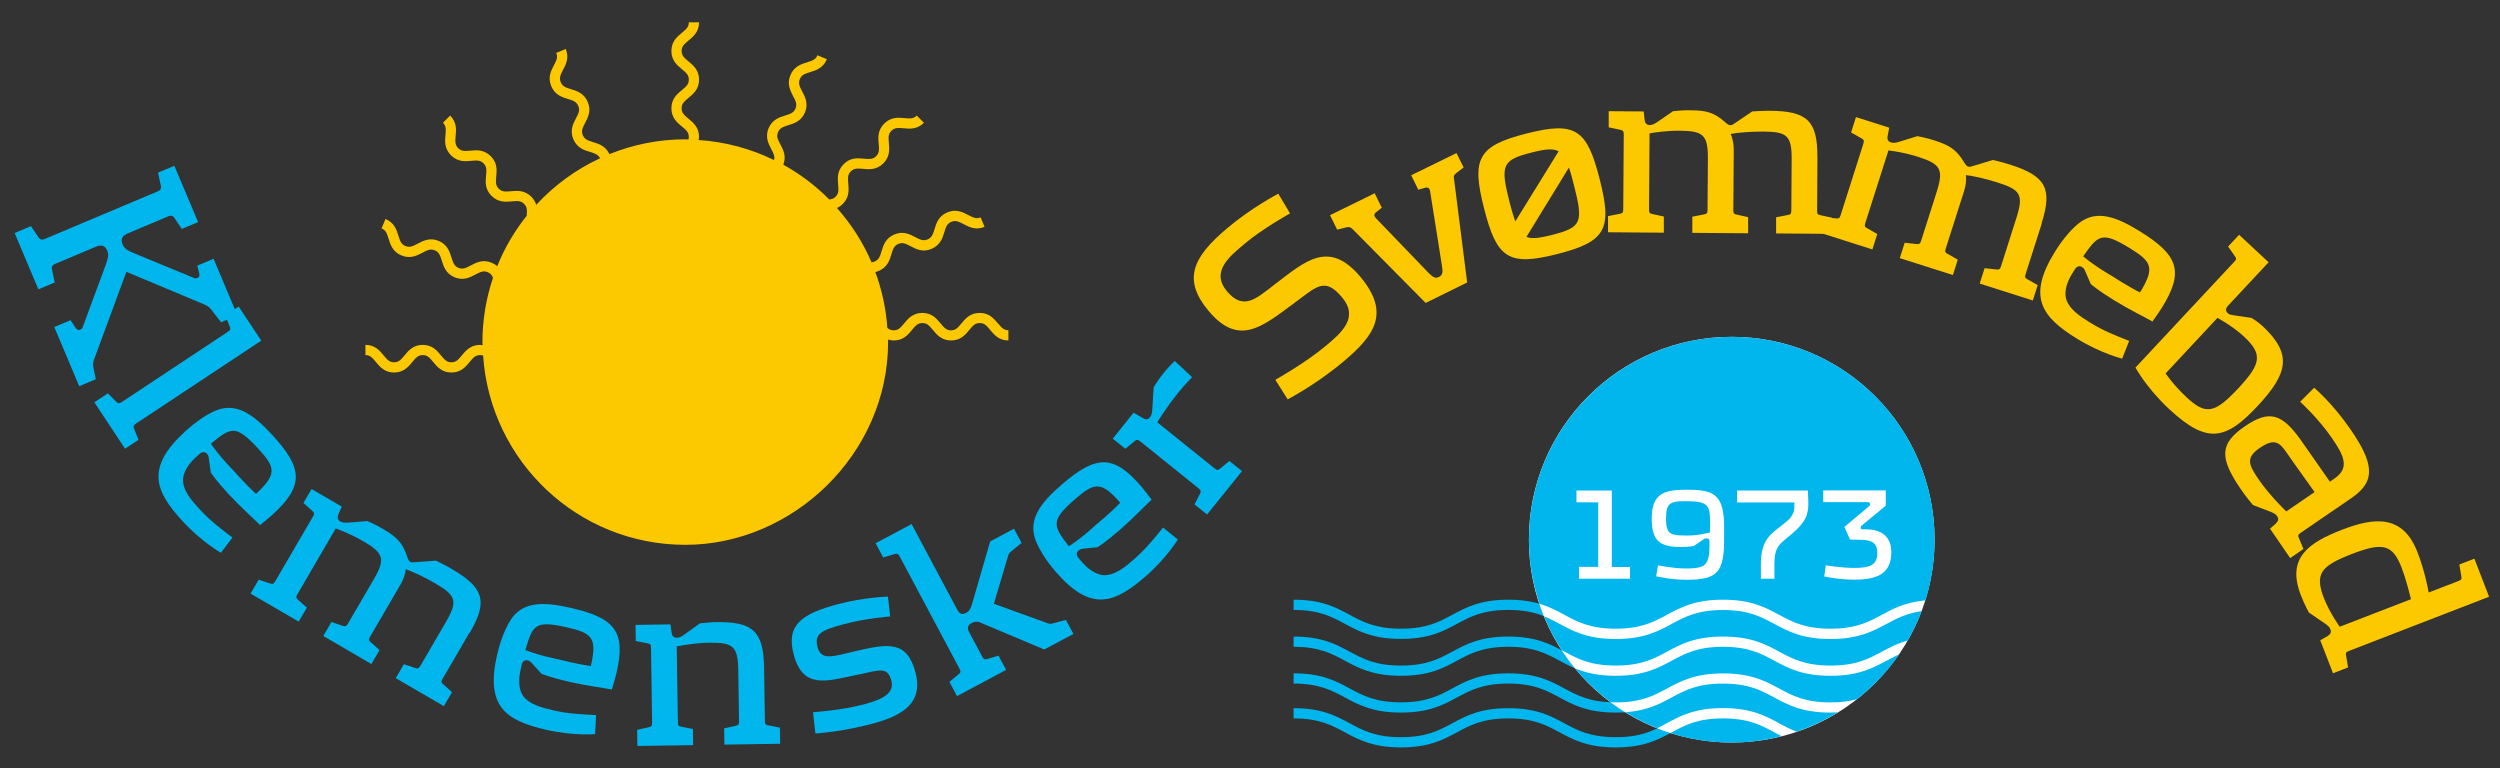 <?xml version="1.0" encoding="UTF-8"?>
<svg id="Layer_1" data-name="Layer 1" xmlns="http://www.w3.org/2000/svg" version="1.1" viewBox="0 0 295.69 90.84">
  <rect x="0" y="0" width="295.69" height="90.84" fill="#333333" stroke="none"/>
  <defs>
    <style>
      .cls-1 {
        fill: #fcc800;
      }

      .cls-1, .cls-2, .cls-3 {
        stroke-width: 0px;
      }

      .cls-2 {
        fill: #00b6ed;
      }

      .cls-3 {
        fill: #fff;
      }
    </style>
  </defs>
  <g>
    <path class="cls-2" d="M25.13,36.8c-.31-.41-.53-.61-.97-.79l-9.21-3.86-3.66,9.92c-.32.84-.35.92-.19,1.68l.23,1.1-1.96.83-2.95-7,1.93-.81.49.76c.17.26.34.49.68.35.17-.07.26-.24.3-.39l2.73-7.39c.16-.5.37-1.02.15-1.53-.3-.71-.78-.74-1.43-.46l-4.79,2.02c-.2.08-.4.24-.34.61l.33,1.57-1.93.81-2.81-6.66,1.93-.81.91,1.35c.23.3.48.26.68.18l13.44-5.66c.2-.08.4-.24.34-.61l-.34-1.59,1.93-.81,2.81,6.66-1.93.81-.89-1.33c-.23-.3-.48-.26-.68-.18l-4.76,2.01c-.65.27-.97.64-.67,1.35.21.51.72.76,1.2.96l7.2,2.97c.16.07.27.09.44.02.28-.12.29-.35.21-.62l-.22-.84,1.93-.81,2.82,6.69-1.93.81-1.01-1.28Z"/>
    <path class="cls-2" d="M12.74,46.51l.98.98c.24.25.37.28.7.05l12.52-8.29c.33-.22.36-.35.22-.66l-.52-1.28,1.59-1.05,2.67,4.03-14.8,9.8c-.33.22-.38.33-.22.67l.5,1.26-1.59,1.05-3.63-5.49,1.59-1.05Z"/>
    <path class="cls-2" d="M30.76,62.11c-.71-.73-2.2-2.03-3.77-3.72-1.48-1.61-2.06-2.5-2.06-2.5l-.22-1.6c-.03-.26-.05-.42-.23-.62-.27-.29-.6-.24-.9.03l-.48.44c-.7.65-1.35,1.54-1.45,2.47-.1,1.39,1.11,2.7,1.97,3.63,1.27,1.38,2.48,2.28,3.87,3.34l-1.36,1.8s-2.28-1.29-4.51-3.71c-3.3-3.58-4.41-6.32.23-10.6,1.34-1.23,2.84-2.24,3.98-2.63,2.23-.72,4.1.54,6.35,2.98,3.65,3.96,3.79,6.01.12,9.39-.39.36-.77.67-1.56,1.31ZM30.58,53.1c-2.72-2.94-3.25-2.57-5.64-.62,1.07,1.57,2.64,3.14,2.64,3.14,0,0,1.48,1.69,2.7,2.79,2.53-2.34,2.28-3.15.3-5.3Z"/>
    <path class="cls-2" d="M55.52,74.84l-3.16,5.43c-.2.34-.19.46.1.69l1,.91-.96,1.65-5.69-3.31.96-1.65,1.31.44c.33.12.45.08.65-.26l3.02-5.19c1.46-2.5,1.15-3.14-1.32-4.58-1.3-.76-2.71-1.4-3.43-1.64-.07.6-.3,1.25-.63,1.81l-3.58,6.14c-.2.35-.19.46.09.7l1.01.91-.96,1.65-5.69-3.32.96-1.65,1.31.44c.32.12.45.08.65-.26l3.04-5.21c1.44-2.47,1.15-3.14-1.29-4.56-1.28-.74-2.58-1.25-3.2-1.48l-4.52,7.77c-.2.34-.19.46.09.69l1.01.91-.96,1.65-5.69-3.31.96-1.65,1.31.44c.32.12.45.08.65-.26l4.45-7.63c.2-.35.17-.47-.09-.7l-1.03-.92.96-1.65,3.57,2.08-.4.94c-.08.2-.19.57.23.82.27.15.56.14.85.14l2.36-.19c.62.29.99.43,1.82.92,1.62.95,2.34,1.61,2.91,3.37.21.62.42.63.99.57l2.38-.18s.98.46,1.83.96c3.86,2.25,4.35,3.85,2.16,7.6Z"/>
    <path class="cls-2" d="M72.36,81.55c-1-.2-2.96-.43-5.21-.95-2.13-.49-3.11-.91-3.11-.91l-1.08-1.2c-.17-.2-.28-.31-.54-.38-.39-.09-.63.14-.72.53l-.14.63c-.21.93-.25,2.02.19,2.85.7,1.2,2.44,1.6,3.67,1.89,1.83.42,3.33.48,5.08.57l-.11,2.25s-2.61.22-5.81-.52c-4.73-1.09-7.2-2.73-5.78-8.88.41-1.77,1.08-3.44,1.81-4.41,1.44-1.85,3.68-1.86,6.92-1.12,5.25,1.21,6.51,2.83,5.39,7.68-.12.51-.26.98-.55,1.96ZM67.14,74.22c-3.9-.9-4.13-.29-5,2.67,1.76.69,3.94,1.1,3.94,1.1,0,0,2.17.57,3.8.78.78-3.35.11-3.89-2.74-4.55Z"/>
    <path class="cls-2" d="M85.64,86.15l1.35-.3c.34-.07.43-.16.42-.56l-.09-6.03c-.04-2.86-.63-3.28-3.5-3.24-1.51.02-3.07.29-3.78.43l.14,8.96c0,.4.07.49.44.55l1.33.26.03,1.91-6.59.1-.03-1.91,1.35-.3c.34-.07.43-.16.42-.56l-.13-8.83c0-.4-.1-.49-.44-.55l-1.36-.26-.03-1.91,4.13-.06.14,1.01c.04.22.13.58.63.57.31,0,.55-.16.79-.32l1.92-1.38s1.26-.14,1.81-.15c4.46-.07,5.71,1.05,5.78,5.39l.1,6.28c0,.4.07.49.44.55l1.33.26.03,1.91-6.59.1-.03-1.91Z"/>
    <path class="cls-2" d="M103.17,85.6c-3.78,1-6.73,1.15-6.73,1.15l-.28-2.51s3.32-.21,6.06-.94c2.62-.69,3.55-1.51,3.2-2.82-.48-1.79-1.58-1.14-4.39-.59-3.32.69-6.07,1.61-7.16-2.49-.92-3.48.95-4.81,5.27-5.95,3.01-.8,5.88-.89,5.88-.89l.27,2.35s-2.84.21-5.46.91c-2.77.73-3.54,1.19-3.13,2.74.46,1.72,2.07.98,4.63.42,3.66-.84,5.94-1.26,6.95,2.55.92,3.48-1.3,5.06-5.11,6.07Z"/>
    <path class="cls-2" d="M126.06,73.3l.9,1.68-3.45,1.84-7.38-3.11c-.42-.2-.76-.26-1.2-.02-.52.28-.55.61-.29,1.1l1.52,2.85c.19.35.29.41.64.29l1.3-.38.9,1.68-5.81,3.1-.9-1.68,1.07-.88c.27-.22.31-.34.12-.69l-7.06-13.25c-.19-.35-.31-.39-.64-.29l-1.32.39-.9-1.68,4.26-2.27,5.4,10.13c.26.49.55.64,1.07.37.38-.2.55-.61.66-.98l2.16-7.46,2.82-1.51.9,1.68-1.14.93c-.22.18-.35.26-.44.55l-1.7,5.72,6.27,2.27c.35.13.48.13.78.03l1.46-.39Z"/>
    <path class="cls-2" d="M136.21,59.09c-.75.69-2.1,2.14-3.84,3.65-1.65,1.43-2.56,1.98-2.56,1.98l-1.61.17c-.26.02-.42.04-.63.22-.3.26-.26.59,0,.9l.42.49c.63.72,1.49,1.39,2.42,1.52,1.39.14,2.74-1.02,3.69-1.85,1.42-1.23,2.35-2.41,3.46-3.77l1.75,1.41s-1.36,2.24-3.85,4.39c-3.67,3.18-6.45,4.21-10.58-.56-1.19-1.37-2.15-2.9-2.5-4.06-.64-2.25.66-4.08,3.18-6.25,4.07-3.52,6.13-3.6,9.39.17.34.4.64.79,1.26,1.6ZM127.21,58.99c-3.02,2.62-2.67,3.17-.79,5.62,1.6-1.02,3.21-2.54,3.21-2.54,0,0,1.74-1.42,2.87-2.61-2.26-2.6-3.08-2.38-5.29-.47Z"/>
    <path class="cls-2" d="M139.39,46.4c-1.6,1.99-2.51,3.55-2.51,3.55l6.76,5.44c.31.25.44.24.72-.01l1.05-.86,1.49,1.2-4.13,5.13-1.49-1.19.63-1.23c.16-.3.15-.43-.16-.68l-6.88-5.54c-.31-.25-.44-.24-.7-.01l-1.07.88-1.49-1.2,2.47-3.07,1.1.65c.19.11.53.27.84-.11.19-.24.23-.53.26-.82l.17-2.71s.44-.79,1.27-1.82c.43-.53,1.22-1.31,1.22-1.31l2.05,1.92s-.96,1-1.6,1.79Z"/>
    <path class="cls-1" d="M152.3,47.23l-1.46-2.31s3.54-1.97,5.99-4.03c1.81-1.52,3.93-3.31,1.91-5.71-2.06-2.45-2.99-1.31-5.69.69-3.73,2.74-6.5,5.18-10.09.92-3.09-3.68-1.97-6.31,2.2-9.81,2.92-2.46,6.03-4.07,6.03-4.07l1.39,2.33s-3.21,1.78-5.26,3.5c-1.84,1.54-4.18,3.35-2.2,5.71,1.96,2.33,3.46.87,5.71-.86,3.58-2.73,6.35-5.26,10.06-.86,3.58,4.27,1.72,6.92-2.01,10.05-3.28,2.75-6.59,4.46-6.59,4.46Z"/>
    <path class="cls-1" d="M171.98,21.18l1.55,12.23-4.91,2.42-8.65-8.74c-.26-.25-.45-.29-.81-.18l-1.01.25-.84-1.71,5.28-2.59.84,1.71-.67.53c-.3.22-.23.49-.03.7l6.16,6.4c.48.48.81.8,1.3.56.52-.26.45-.7.35-1.37l-1.39-8.75c-.05-.32-.19-.52-.56-.44l-.84.24-.84-1.71,5.36-2.63.84,1.71-.78.59c-.37.29-.42.41-.36.79Z"/>
    <path class="cls-1" d="M184.18,30.05c-5.79,1.47-7.15.49-8.65-5.39s-.77-7.4,5.02-8.87c5.82-1.48,7.15-.49,8.65,5.39,1.5,5.88.8,7.39-5.02,8.87ZM181.12,18.05c-3.46.88-3.69,1.48-2.58,5.84.24.95.47,1.72.68,2.3l5.13-8.3c-.7-.36-1.65-.25-3.23.16ZM185.57,19.81l-5.03,8.21c.67.27,1.59.13,3.05-.24,3.49-.89,3.69-1.48,2.58-5.84-.22-.86-.4-1.55-.61-2.13Z"/>
    <path class="cls-1" d="M214.96,18.62l-.04,6.28c0,.4.06.49.43.56l1.32.29v1.91s-6.6-.05-6.6-.05v-1.91s1.37-.27,1.37-.27c.34-.06.43-.15.43-.55l.04-6c.02-2.89-.56-3.3-3.42-3.32-1.51,0-3.05.13-3.79.28.24.55.36,1.23.36,1.88l-.05,7.11c0,.4.06.49.43.56l1.32.29v1.91s-6.6-.05-6.6-.05v-1.91s1.37-.27,1.37-.27c.34-.06.43-.15.43-.55l.04-6.03c.02-2.86-.56-3.3-3.39-3.32-1.48-.01-2.87.2-3.51.31l-.06,8.99c0,.4.06.49.43.56l1.32.29v1.91s-6.6-.05-6.6-.05v-1.91s1.37-.27,1.37-.27c.34-.06.43-.15.43-.55l.06-8.83c0-.4-.09-.49-.43-.56l-1.35-.29v-1.91s4.14.03,4.14.03l.11,1.02c.03.22.12.58.61.59.31,0,.55-.15.8-.3l1.95-1.34c.68-.06,1.08-.12,2.03-.11,1.88.01,2.83.23,4.21,1.48.49.43.67.34,1.14,0l1.98-1.34s1.08-.08,2.06-.08c4.46.03,5.68,1.18,5.65,5.52Z"/>
    <path class="cls-1" d="M241.5,26.41l-1.91,5.98c-.12.38-.09.49.24.66l1.18.67-.58,1.82-6.28-2,.58-1.82,1.37.15c.34.05.46-.02.58-.4l1.82-5.72c.88-2.76.44-3.32-2.28-4.18-1.44-.46-2.95-.78-3.7-.86.07.6-.02,1.29-.22,1.9l-2.16,6.77c-.12.38-.09.49.24.66l1.18.67-.58,1.82-6.28-2,.58-1.82,1.37.15c.34.04.46-.02.58-.4l1.83-5.75c.87-2.73.44-3.32-2.26-4.18-1.41-.45-2.79-.66-3.44-.74l-2.73,8.56c-.12.38-.09.49.24.66l1.17.67-.58,1.82-6.28-2,.58-1.82,1.37.15c.34.05.46-.02.58-.4l2.68-8.42c.12-.38.06-.5-.24-.66l-1.21-.68.58-1.82,3.93,1.25-.19,1.01c-.04.21-.06.6.41.74.3.09.58.02.86-.05l2.26-.7c.66.15,1.07.21,1.98.5,1.79.57,2.63,1.07,3.58,2.66.34.56.54.53,1.08.35l2.29-.69s1.05.24,1.99.54c4.25,1.35,5.08,2.81,3.76,6.95Z"/>
    <path class="cls-1" d="M254.57,38.02c-.88-.51-2.67-1.36-4.63-2.57-1.86-1.15-2.65-1.85-2.65-1.85l-.64-1.48c-.1-.24-.16-.39-.39-.53-.34-.21-.64-.07-.86.27l-.34.55c-.5.81-.89,1.84-.73,2.77.28,1.36,1.79,2.3,2.87,2.97,1.6.99,3,1.53,4.63,2.17l-.83,2.1s-2.54-.63-5.34-2.36c-4.14-2.56-5.94-4.9-2.62-10.27.95-1.54,2.13-2.92,3.13-3.6,1.95-1.29,4.09-.58,6.91,1.16,4.58,2.83,5.26,4.77,2.64,9.01-.28.45-.56.85-1.15,1.68ZM251.98,29.4c-3.4-2.1-3.82-1.6-5.59.92,1.45,1.22,3.38,2.31,3.38,2.31,0,0,1.88,1.23,3.34,1.96,1.81-2.93,1.35-3.65-1.13-5.19Z"/>
    <path class="cls-1" d="M256.59,48.42c-1.28-1.2-2.89-2.99-4.02-4.94l11.68-12.51c.27-.29.29-.4.06-.7l-.78-1.11,1.3-1.39,3.49,3.25-4.79,5.13c-.31.34-.33.62-.04.89.2.19.4.2.62.24l2.19.32s.75.45,1.32.98c3.53,3.3,3,5.58-.59,9.43-3.76,4.03-5.98,4.56-10.44.4ZM265.42,39.82c-1.35-1.26-3.15-2.22-3.15-2.22l-6.13,6.57s.94,1.39,2.47,2.81c2.27,2.12,3.31,1.96,6.15-1.08,2.67-2.86,2.89-4,.66-6.08Z"/>
    <path class="cls-1" d="M269.19,61.89c.16-.15.42-.43.14-.84-.17-.25-.44-.37-.7-.49l-2.17-.83s-.85-1.02-1.42-1.86c-2.57-3.76-2.51-5.41.49-7.46,2.82-1.93,4.34-1.55,6.6,1.64l3.44,4.92.51-.35c.91-.63,1.28-1.29,1.08-2.23-.14-.69-.61-1.49-1.32-2.53-1.63-2.39-3.79-4.34-3.79-4.34l1.66-1.66s2.2,1.85,4.37,5.03c1.23,1.8,1.98,3.27,2.1,4.49.14,1.35-.46,2.44-2.06,3.53l-5.99,4.1c-.33.22-.37.33-.21.67l.52,1.25-1.57,1.08-2.38-3.48.72-.64ZM271.03,54.37c-1.24-1.76-1.64-2.83-3.75-1.39-1.73,1.18-1.32,1.99-.09,3.79,1.27,1.85,3.22,3.72,3.22,3.72l3.35-2.29-2.73-3.83Z"/>
    <path class="cls-1" d="M275.31,75.21c.19-.11.5-.33.32-.78-.11-.29-.34-.46-.57-.63l-1.97-1.35s-.46-.78-.96-2.07c-1.69-4.36.85-6.17,4.89-7.73,3.9-1.51,7.2-1.76,8.91,2.66.84,2.18,1.26,4.36,1.32,4.77l3.5-1.35c.37-.14.44-.23.36-.6l-.23-1.36,1.78-.69,1.74,4.5-16.55,6.4c-.37.14-.43.23-.36.6l.23,1.36-1.78.69-1.51-3.9.89-.51ZM284.08,67.2c-1.11-2.87-2.28-3.08-5.95-1.66s-4.37,2.35-3.26,5.22c.66,1.69,1.86,3.37,1.86,3.37l8.43-3.26c-.09-.33-.52-2.2-1.09-3.67Z"/>
  </g>
  <path class="cls-1" d="M118.03,38.26c-.46-.56-1.03-1.25-2.16-1.25s-1.7.69-2.16,1.25c-.43.52-.69.81-1.23.81s-.8-.29-1.23-.81c-.46-.56-1.03-1.25-2.16-1.25s-1.7.69-2.16,1.25c-.43.52-.69.81-1.23.81-.31,0-.53-.11-.75-.29-.16-2.31-.65-4.52-1.42-6.6.13-.03.26-.07.39-.13,1.05-.44,1.31-1.29,1.51-1.98.19-.64.33-1.01.82-1.22.5-.21.85-.04,1.45.27.64.34,1.43.76,2.47.32,1.05-.44,1.31-1.29,1.52-1.98.19-.64.33-1.01.83-1.22.5-.21.85-.04,1.45.27.64.34,1.43.76,2.48.32l-.47-1.12c-.5.21-.86.04-1.45-.27-.64-.34-1.43-.76-2.48-.32-1.05.44-1.31,1.29-1.52,1.98-.19.64-.33,1.01-.83,1.22-.5.2-.85.04-1.44-.27-.64-.34-1.43-.76-2.48-.32-1.04.44-1.31,1.29-1.51,1.98-.19.64-.33,1.01-.82,1.22-.13.05-.25.08-.37.09-1.01-2.37-2.41-4.52-4.09-6.42.23-.1.46-.25.69-.48.8-.8.71-1.69.65-2.41-.06-.67-.08-1.06.3-1.44s.77-.36,1.44-.3c.72.07,1.61.15,2.41-.65.8-.8.72-1.69.65-2.41-.06-.67-.08-1.06.3-1.44.38-.38.78-.36,1.44-.3.72.07,1.61.15,2.41-.65l-.85-.85c-.38.38-.78.36-1.44.3-.72-.07-1.61-.15-2.41.65s-.72,1.69-.65,2.41c.06.67.08,1.06-.3,1.44-.38.38-.77.36-1.44.3-.72-.07-1.61-.16-2.41.65-.8.8-.71,1.69-.65,2.41.06.67.08,1.06-.3,1.44-.22.22-.46.3-.75.32-1.6-1.62-3.43-3-5.43-4.11.38-1.01-.02-1.78-.35-2.4-.32-.59-.48-.95-.28-1.44s.58-.63,1.21-.83c.69-.21,1.55-.48,1.98-1.52.43-1.05,0-1.84-.33-2.48-.32-.59-.48-.95-.28-1.45s.58-.63,1.22-.83c.69-.21,1.55-.48,1.98-1.53l-1.12-.46c-.2.5-.58.63-1.22.83-.69.21-1.55.48-1.98,1.53-.43,1.05,0,1.84.33,2.48.32.59.48.95.28,1.45-.2.5-.58.63-1.21.83-.69.21-1.55.48-1.98,1.52s0,1.84.33,2.47c.28.52.43.87.32,1.28-2.73-1.33-5.74-2.16-8.93-2.37.02-.12.06-.23.06-.36,0-1.13-.69-1.7-1.25-2.16-.52-.43-.81-.69-.81-1.23s.29-.8.81-1.23c.56-.46,1.25-1.03,1.25-2.16s-.69-1.7-1.25-2.16c-.52-.43-.81-.69-.81-1.23s.29-.8.81-1.23c.56-.46,1.25-1.03,1.25-2.16h-1.21c0,.54-.29.8-.81,1.23-.56.46-1.25,1.03-1.25,2.16s.69,1.7,1.25,2.16c.52.43.81.69.81,1.23s-.29.8-.81,1.23c-.56.46-1.25,1.03-1.25,2.16s.69,1.7,1.25,2.16c.52.43.81.69.81,1.23,0,.11-.02.21-.05.3-.13,0-.25-.02-.38-.02-3.17,0-6.19.63-8.96,1.75-.45-.96-1.27-1.22-1.93-1.42-.64-.19-1.01-.33-1.22-.82-.21-.5-.04-.85.27-1.45.34-.64.76-1.43.32-2.47-.44-1.05-1.29-1.31-1.98-1.52-.64-.19-1.01-.33-1.22-.83-.21-.5-.04-.86.27-1.45.34-.64.76-1.43.32-2.48l-1.12.47c.21.5.04.86-.27,1.45-.34.64-.76,1.43-.32,2.48.44,1.05,1.29,1.31,1.98,1.52.64.19,1.01.33,1.22.83.21.49.04.85-.27,1.44-.34.64-.76,1.43-.32,2.48.44,1.04,1.29,1.31,1.98,1.51.6.18.96.32,1.18.75-2.87,1.33-5.43,3.21-7.55,5.51-.1-.32-.27-.65-.58-.96-.8-.8-1.69-.72-2.41-.65-.67.06-1.06.08-1.44-.3-.38-.38-.36-.77-.3-1.44.07-.72.16-1.61-.65-2.41-.8-.8-1.7-.72-2.41-.65-.67.06-1.06.08-1.44-.3-.38-.38-.36-.78-.3-1.44.07-.72.15-1.61-.65-2.41l-.85.85c.38.38.36.78.3,1.44-.07.72-.15,1.61.65,2.41s1.7.72,2.41.65c.67-.06,1.06-.08,1.44.3.38.38.36.77.3,1.44-.07.72-.16,1.61.65,2.41.8.8,1.69.71,2.41.65.67-.07,1.06-.08,1.44.3.37.37.36.76.3,1.41-1.43,1.79-2.61,3.79-3.48,5.95-.18-.16-.4-.3-.67-.41-1.05-.43-1.84,0-2.47.33-.59.32-.95.48-1.44.28-.5-.2-.63-.58-.83-1.21-.21-.69-.48-1.55-1.52-1.98-1.05-.43-1.84,0-2.48.33-.59.32-.95.48-1.45.28-.5-.2-.63-.58-.83-1.22-.21-.69-.48-1.55-1.53-1.98l-.46,1.12c.5.2.63.58.83,1.22.21.69.48,1.55,1.53,1.98,1.05.43,1.84,0,2.48-.33.59-.32.95-.48,1.45-.28.5.2.63.58.83,1.21.21.69.48,1.55,1.52,1.98s1.84,0,2.47-.33c.59-.32.95-.48,1.44-.28.33.13.49.35.63.66-.8,2.39-1.25,4.95-1.25,7.61,0,.13.02.25.02.38-.1-.01-.18-.05-.3-.05-1.13,0-1.7.69-2.16,1.25-.43.52-.69.81-1.23.81s-.8-.29-1.23-.81c-.46-.56-1.03-1.25-2.16-1.25s-1.7.69-2.16,1.25c-.43.52-.69.81-1.23.81s-.8-.29-1.23-.81c-.46-.56-1.03-1.25-2.16-1.25v1.21c.54,0,.8.29,1.23.81.46.56,1.03,1.25,2.16,1.25s1.7-.69,2.16-1.25c.43-.52.69-.81,1.23-.81s.8.29,1.23.81c.46.56,1.03,1.25,2.16,1.25s1.7-.69,2.16-1.25c.43-.52.69-.81,1.23-.81.13,0,.25.02.36.05.83,12.5,11.2,22.39,23.91,22.39s23.99-10.74,23.99-23.99c0-.1-.01-.19-.01-.29.2.06.42.11.68.11,1.13,0,1.7-.69,2.16-1.25.43-.52.69-.81,1.23-.81s.8.29,1.23.81c.46.56,1.03,1.25,2.16,1.25s1.7-.69,2.16-1.25c.43-.52.69-.81,1.23-.81s.8.29,1.23.81c.46.56,1.03,1.25,2.16,1.25v-1.21c-.54,0-.8-.29-1.23-.81Z"/>
  <g>
    <path class="cls-2" d="M191.09,79.93c-3.33,0-5.01-.91-6.64-1.79-1.56-.84-3.04-1.64-6.06-1.64s-4.5.8-6.06,1.64c-1.63.88-3.31,1.79-6.63,1.79s-5.01-.91-6.64-1.79c-1.56-.84-3.04-1.64-6.06-1.64v-1.21c3.33,0,5.01.91,6.64,1.79,1.56.84,3.04,1.64,6.06,1.64s4.5-.8,6.06-1.64c1.63-.88,3.31-1.79,6.63-1.79s5.01.91,6.64,1.79c1.56.84,3.04,1.64,6.07,1.64s4.5-.8,6.07-1.64c1.63-.88,3.31-1.79,6.64-1.79v1.21c-3.02,0-4.5.8-6.07,1.64-1.63.88-3.31,1.79-6.64,1.79Z"/>
    <path class="cls-2" d="M191.09,84.28c-3.33,0-5.01-.91-6.64-1.79-1.56-.84-3.04-1.64-6.06-1.64s-4.5.8-6.06,1.64c-1.63.88-3.31,1.79-6.63,1.79s-5.01-.91-6.64-1.79c-1.56-.84-3.04-1.64-6.06-1.64v-1.21c3.33,0,5.01.91,6.64,1.79,1.56.84,3.04,1.64,6.06,1.64s4.5-.8,6.06-1.64c1.63-.88,3.31-1.79,6.63-1.79s5.01.91,6.64,1.79c1.56.84,3.04,1.64,6.07,1.64s4.5-.8,6.07-1.64c1.63-.88,3.31-1.79,6.64-1.79v1.21c-3.02,0-4.5.8-6.07,1.64-1.63.88-3.31,1.79-6.64,1.79Z"/>
    <path class="cls-2" d="M191.09,88.4c-3.33,0-5.01-.91-6.64-1.79-1.56-.84-3.04-1.64-6.06-1.64s-4.5.8-6.06,1.64c-1.63.88-3.31,1.79-6.63,1.79s-5.01-.91-6.64-1.79c-1.56-.84-3.04-1.64-6.06-1.64v-1.21c3.33,0,5.01.91,6.64,1.79,1.56.84,3.04,1.64,6.06,1.64s4.5-.8,6.06-1.64c1.63-.88,3.31-1.79,6.63-1.79s5.01.91,6.64,1.79c1.56.84,3.04,1.64,6.07,1.64s4.5-.8,6.07-1.64c1.63-.88,3.31-1.79,6.64-1.79v1.21c-3.02,0-4.5.8-6.07,1.64-1.63.88-3.31,1.79-6.64,1.79Z"/>
    <path class="cls-2" d="M191.09,75.57c-3.33,0-5.01-.91-6.64-1.79-1.56-.84-3.04-1.64-6.06-1.64s-4.5.8-6.06,1.64c-1.63.88-3.31,1.79-6.63,1.79s-5.01-.91-6.64-1.79c-1.56-.84-3.04-1.64-6.06-1.64v-1.21c3.33,0,5.01.91,6.64,1.79,1.56.84,3.04,1.64,6.06,1.64s4.5-.8,6.06-1.64c1.63-.88,3.31-1.79,6.63-1.79s5.01.91,6.64,1.79c1.56.84,3.04,1.64,6.07,1.64s4.5-.8,6.07-1.64c1.63-.88,3.31-1.79,6.64-1.79v1.21c-3.02,0-4.5.8-6.07,1.64-1.63.88-3.31,1.79-6.64,1.79Z"/>
    <circle class="cls-3" cx="204.82" cy="63.83" r="23.99"/>
    <g>
      <path class="cls-2" d="M185.03,72.72c1.56.84,3.04,1.64,6.06,1.64s4.5-.8,6.06-1.64c1.63-.88,3.31-1.79,6.64-1.79s5.01.91,6.64,1.79c1.56.84,3.04,1.64,6.07,1.64s4.5-.8,6.07-1.64c1.36-.74,2.78-1.49,5.16-1.71.71-2.27,1.09-4.68,1.09-7.18,0-13.25-10.74-23.99-23.99-23.99s-23.99,10.74-23.99,23.99c0,2.66.45,5.2,1.25,7.59,1.16.34,2.07.82,2.95,1.3Z"/>
      <path class="cls-2" d="M210.42,85.55c.67.36,1.33.71,2.09.99,1.71-.58,3.34-1.35,4.85-2.29-.28.02-.57.03-.88.03-3.33,0-5.01-.91-6.64-1.79-1.56-.84-3.04-1.64-6.06-1.64s-4.5.8-6.06,1.64c-1.42.77-2.89,1.56-5.47,1.75,1.19.73,2.44,1.37,3.76,1.89.39-.19.76-.39,1.13-.59,1.63-.88,3.31-1.79,6.64-1.79s5.01.91,6.64,1.79Z"/>
      <path class="cls-2" d="M209.85,86.61c-1.56-.84-3.04-1.64-6.06-1.64s-4.5.8-6.06,1.64c-.06.03-.11.06-.17.09,2.29.73,4.73,1.13,7.26,1.13,2.04,0,4.01-.28,5.9-.76-.29-.15-.58-.3-.87-.45Z"/>
      <path class="cls-2" d="M223.13,73.79c-1.63.88-3.31,1.79-6.64,1.79s-5.01-.91-6.64-1.79c-1.56-.84-3.04-1.64-6.06-1.64s-4.5.8-6.06,1.64c-1.63.88-3.31,1.79-6.63,1.79s-5.01-.91-6.64-1.79c-.6-.32-1.18-.64-1.84-.9.58,1.42,1.29,2.77,2.12,4.03.1.05.2.11.3.16,1.56.84,3.04,1.64,6.06,1.64s4.5-.8,6.06-1.64c1.63-.88,3.31-1.79,6.64-1.79s5.01.91,6.64,1.79c1.56.84,3.04,1.64,6.07,1.64s4.5-.8,6.07-1.64c.91-.49,1.85-.99,3.07-1.33.63-1.1,1.17-2.26,1.63-3.47-1.8.26-2.94.87-4.13,1.51Z"/>
      <path class="cls-2" d="M223.13,78.14c-1.63.88-3.31,1.79-6.64,1.79s-5.01-.91-6.64-1.79c-1.56-.84-3.04-1.64-6.06-1.64s-4.5.8-6.06,1.64c-1.63.88-3.31,1.79-6.63,1.79-2.16,0-3.62-.38-4.82-.89,1.24,1.51,2.67,2.85,4.24,4.02.19,0,.38.02.58.02,3.02,0,4.5-.8,6.06-1.64,1.63-.88,3.31-1.79,6.64-1.79s5.01.91,6.64,1.79c1.56.84,3.04,1.64,6.07,1.64,1.28,0,2.27-.15,3.12-.38,1.92-1.5,3.61-3.28,4.99-5.3-.51.23-.99.48-1.47.74Z"/>
    </g>
    <g>
      <path class="cls-3" d="M186.76,67.05h2.27v-7.64h-2.57v-1.39h4.18v9.04h2.15v1.39h-6.03v-1.39Z"/>
      <path class="cls-3" d="M199.47,57.92c2.88,0,4.13.42,4.4,3.2.08.75.05,1.55.05,2.14,0,1.22.06,3.18-.71,4.21-.67.91-1.93,1.1-3.79,1.1s-3.54-.41-3.54-.41l.22-1.3s1.77.38,3.31.38c1.36,0,2.05-.17,2.36-.61.47-.61.42-1.8.42-2.55,0-.2-.02-.41-.36-.41-.19,0-.28.08-.42.17l-1.07.74s-.66.12-1.5.12c-2.54,0-3.48-.73-3.48-3.38,0-2.9,1.39-3.4,4.1-3.4ZM199.61,63.34c1.18,0,2.23-.25,2.65-.38v-1.14c0-1.93-.16-2.52-2.6-2.54-2.01-.02-2.61.08-2.61,2.04s.58,2.02,2.57,2.02Z"/>
      <path class="cls-3" d="M211.94,63.14c-1.54,1.27-2.07,1.52-2.07,3.65v1.66h-1.6v-1.8c0-2.71,1.14-3.48,2.33-4.4.82-.66,1.63-1.17,1.63-2.3v-.52h-6.78v-1.41h8.38l.05,1.31c.05,1.44-.27,2.41-1.94,3.81Z"/>
      <path class="cls-3" d="M223.05,59.8l-2.87,2.37c-.08.06-.11.11-.11.22,0,.17.11.22.28.22h.33c1.8,0,3.02.8,3.02,2.72,0,2.84-2.19,3.23-4.43,3.23-1.8,0-3.51-.38-3.51-.38l.19-1.32s1.8.31,3.35.31c1.8,0,2.74-.3,2.74-1.76,0-1.36-.83-1.55-2.13-1.57l-1.1-.02-.66-1.5,2.87-2.41c.09-.08.17-.14.17-.27,0-.22-.15-.25-.38-.25h-5.17v-1.39h7.4v1.78Z"/>
    </g>
  </g>
</svg>